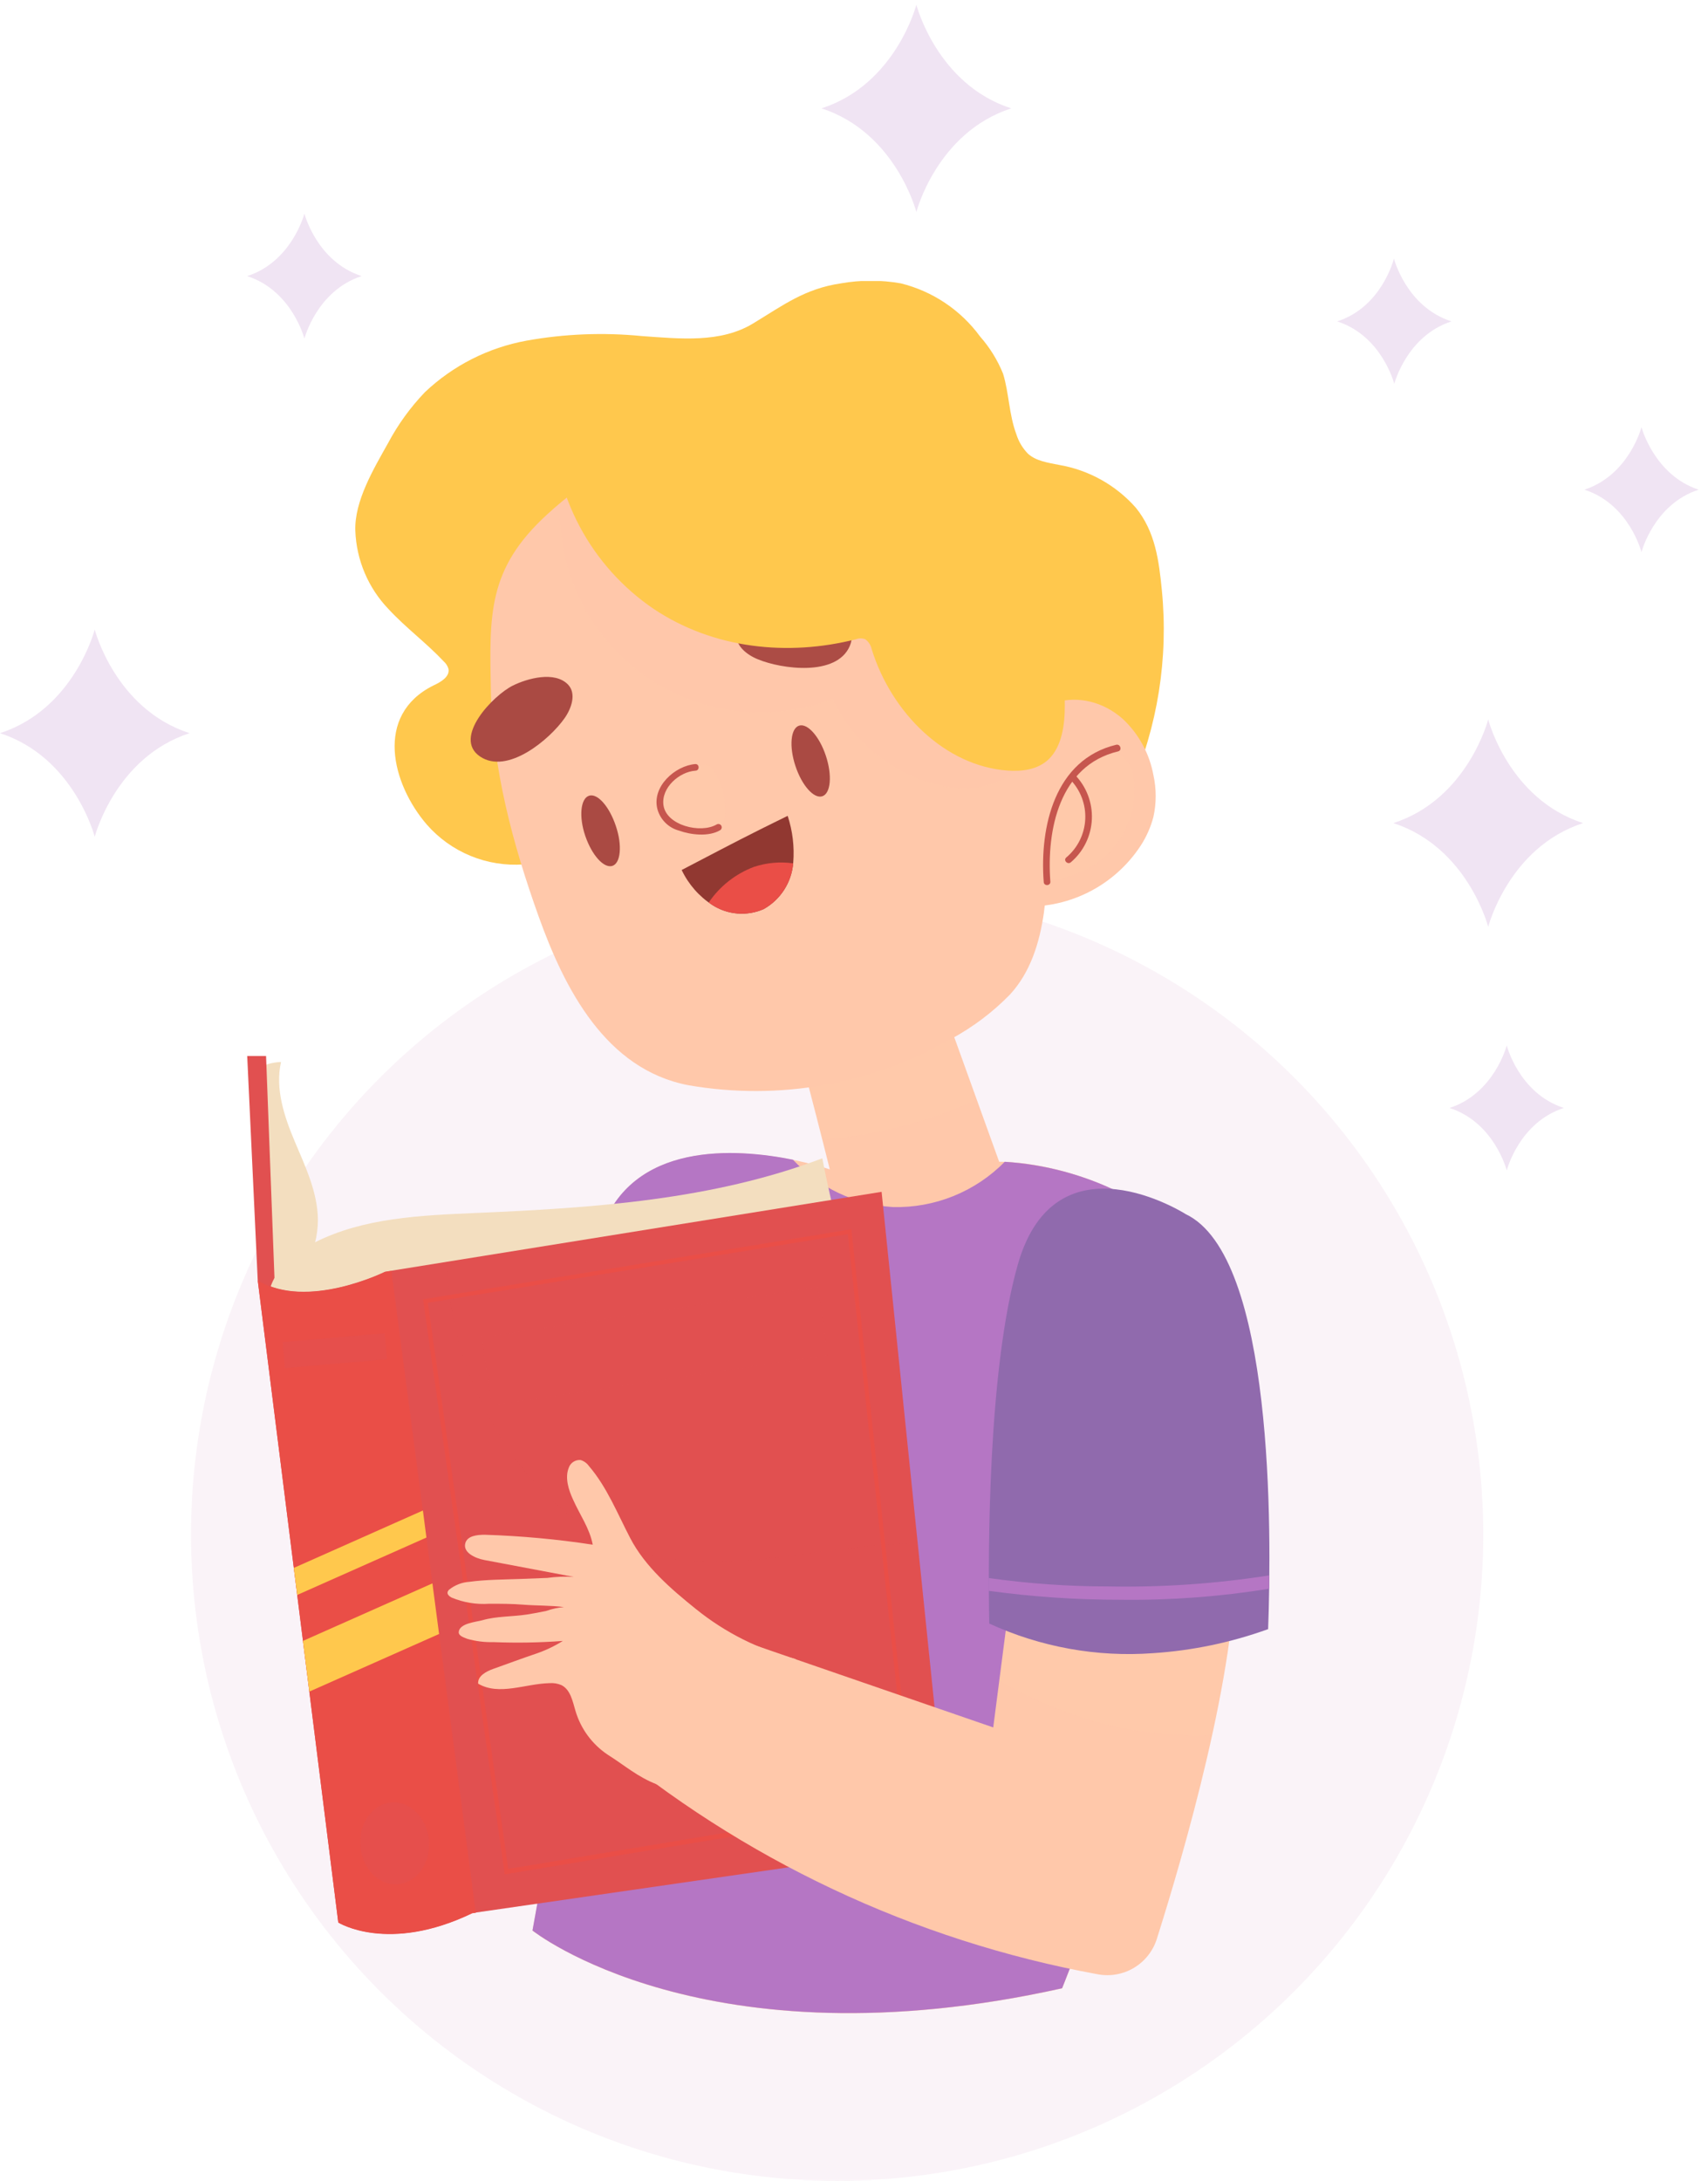 <?xml version="1.0" encoding="UTF-8"?> <svg xmlns="http://www.w3.org/2000/svg" width="152" height="194" viewBox="0 0 152 194" fill="none"> <circle opacity="0.2" cx="74.5" cy="136.5" r="57.5" fill="#E8C5E0"></circle> <g clip-path="url(#clip0_139_16694)"> <path d="M22.764 95.148C23.439 94.726 24.214 94.492 25.01 94.472C24.471 96.842 25.288 99.307 26.236 101.552C27.184 103.798 28.268 106.073 28.292 108.508C28.289 109.935 27.92 111.338 27.221 112.583C26.522 113.827 25.516 114.872 24.299 115.617" fill="#F3DEBF"></path> <path d="M22.936 113.893L22 93.939H23.677L24.488 115.298L22.936 113.893Z" fill="#E15050"></path> <path d="M100.596 70.17C103.025 64.627 103.99 58.554 103.399 52.532C103.138 49.848 102.806 47.294 101.088 45.173C99.306 43.149 96.881 41.8 94.221 41.352C93.262 41.157 92.219 41.02 91.49 40.369C91.009 39.879 90.651 39.282 90.447 38.627C89.784 36.849 89.802 34.983 89.263 33.235C88.775 32.033 88.088 30.921 87.23 29.947C85.506 27.587 83.006 25.909 80.168 25.207C78.404 24.895 76.6 24.895 74.836 25.207C71.619 25.681 69.711 27.145 67.039 28.762C64.136 30.54 60.492 30.131 57.109 29.894C53.69 29.558 50.241 29.695 46.86 30.303C43.46 30.921 40.314 32.516 37.807 34.894C36.515 36.244 35.414 37.765 34.536 39.415C33.275 41.672 31.527 44.569 31.622 47.218C31.718 49.827 32.773 52.309 34.584 54.191C36.112 55.844 37.949 57.195 39.489 58.836C39.69 59.013 39.835 59.243 39.91 59.499C40.047 60.204 39.211 60.684 38.565 60.98C33.275 63.617 34.892 69.761 37.973 73.339C39.038 74.56 40.372 75.517 41.87 76.134C43.368 76.751 44.989 77.011 46.605 76.894" fill="#FFC84D"></path> <path d="M69.788 89.211C70.25 89.573 73.846 104.023 73.846 104.023C73.846 104.023 57.257 98.329 53.46 109.568C49.662 120.807 52.441 143.665 52.441 143.665L47.393 171.742C47.393 171.742 62.726 183.964 94.523 176.878C94.523 176.878 116.445 121.975 108.037 112.525C99.63 103.075 88.919 103.347 88.919 103.347L82.449 85.414L69.788 89.211Z" fill="#FFC8AA"></path> <path d="M108.038 112.537C105.693 109.852 102.841 107.659 99.645 106.081C96.45 104.504 92.973 103.575 89.417 103.347C88.121 104.665 86.568 105.702 84.855 106.395C83.142 107.088 81.305 107.422 79.457 107.376C76.067 107.155 72.888 105.648 70.57 103.164C65.54 102.145 56.191 101.469 53.454 109.556C49.656 120.813 52.435 143.653 52.435 143.653L47.387 171.73C47.387 171.73 62.72 183.952 94.518 176.866C94.524 176.89 116.469 121.986 108.038 112.537Z" fill="#B576C4"></path> <path d="M73.177 103.039C63.413 106.748 52.773 107.459 42.322 107.903C37.44 108.117 32.374 108.318 28.008 110.522C25.904 111.583 23.86 113.431 23.86 115.789L72.928 109.414C73.473 109.385 74.018 109.331 74.558 109.266C74.054 107.198 73.586 105.125 73.177 103.039Z" fill="#F3DEBF"></path> <path d="M78.456 106.02L34.264 113.129C34.264 113.129 27.308 116.577 22.936 113.882L30.105 171.007C30.105 171.007 34.531 173.786 42.025 170.178L84.422 164.051L78.456 106.02Z" fill="#E15050"></path> <g style="mix-blend-mode:multiply" opacity="0.16"> <g style="mix-blend-mode:multiply" opacity="0.16"> <path d="M81.667 137.272C79.493 137.325 77.312 137.503 75.15 137.764C68.734 138.534 62.033 139.938 55.954 137.764C52.062 136.36 48.791 133.563 46.249 130.299C42.28 125.108 40.005 118.822 39.732 112.294L34.288 113.171C34.288 113.171 27.332 116.619 22.96 113.923L30.128 171.048C30.128 171.048 34.554 173.827 42.049 170.219L84.446 164.093L81.667 137.272Z" fill="#E15050"></path> </g> </g> <path d="M34.827 113.052L34.264 113.147C34.264 113.147 27.308 116.595 22.936 113.899L30.105 171.025C30.105 171.025 34.531 173.804 42.025 170.195L42.339 170.154L34.827 113.052Z" fill="#EA4E47"></path> <path d="M44.887 166.741V166.534L37.647 115.582L75.79 109.349V109.562L81.276 160.692L44.887 166.741ZM38.074 115.89L45.23 166.249L80.879 160.325L75.452 109.788L38.074 115.89Z" fill="#EA4E47"></path> <g style="mix-blend-mode:overlay"> <path d="M72.184 157.32L53.415 160.118L53.753 162.386L72.522 159.588L72.184 157.32Z" fill="#E15050"></path> </g> <g style="mix-blend-mode:multiply" opacity="0.51"> <path d="M34.239 118.597L25.149 119.386L25.35 121.7L34.44 120.911L34.239 118.597Z" fill="#E15050"></path> </g> <path d="M26.449 141.881L37.949 136.774L37.635 134.369L26.147 139.476L26.449 141.881Z" fill="#FFC84D"></path> <path d="M27.528 150.478L39.075 145.353L38.482 140.851L26.959 145.969L27.528 150.478Z" fill="#FFC84D"></path> <g style="mix-blend-mode:multiply" opacity="0.51"> <path d="M72.775 114.51L42.861 118.97L43.76 125L73.674 120.539L72.775 114.51Z" fill="#E15050"></path> </g> <path d="M109.951 138.202L90.216 139.541L88.391 153.665L59.047 143.546C56.725 147.037 54.791 150.77 53.276 154.679C66.011 165.412 81.328 172.634 97.711 175.628C98.817 175.831 99.96 175.623 100.924 175.044C101.888 174.465 102.608 173.554 102.948 172.482C105.289 165.082 110.153 148.499 109.951 138.202Z" fill="#FFC8AA"></path> <g style="mix-blend-mode:multiply" opacity="0.22"> <g style="mix-blend-mode:multiply" opacity="0.22"> <path d="M109.951 138.202L90.216 139.541L88.925 149.56C91.088 150.787 93.361 151.81 95.714 152.617C99.62 153.947 103.738 154.537 107.86 154.359C109.11 148.635 110.028 142.794 109.951 138.202Z" fill="#FFC8AA"></path> </g> </g> <path d="M102.605 147.06C106.105 146.832 109.555 146.112 112.854 144.921C113.174 136.3 113.382 111.743 105.52 108.004C105.52 108.004 93.955 100.628 90.578 112.489C87.935 121.773 87.917 137.859 88.036 144.423C92.591 146.519 97.604 147.426 102.605 147.06V147.06Z" fill="#906AAD"></path> <path d="M112.949 141.325C112.949 140.939 112.949 140.537 112.949 140.14C108.224 140.884 103.442 141.213 98.659 141.123C95.091 141.123 91.528 140.874 87.995 140.377V141.514C91.876 142.046 95.79 142.311 99.708 142.308C104.142 142.365 108.572 142.036 112.949 141.325V141.325Z" fill="#B576C4"></path> <g style="mix-blend-mode:multiply" opacity="0.22"> <g style="mix-blend-mode:multiply" opacity="0.22"> <path d="M82.449 85.431L69.788 89.211C70.126 89.478 72.129 97.233 73.189 101.416C77.94 101.024 82.589 99.822 86.934 97.861L82.449 85.431Z" fill="#FFC8AA"></path> </g> </g> <path d="M92.9 81.189C93.133 79.37 93.246 77.537 93.238 75.703C93.329 70.077 93.01 64.451 92.284 58.871C92.018 56.857 90.951 54.499 90.951 52.52C88.676 44.688 83.871 38.633 75.369 37.75C70.63 37.258 65.457 38.295 60.812 39.107C56.422 39.871 51.925 42.786 48.708 45.748C43.376 50.618 43.554 54.671 43.684 61.455C43.821 68.351 45.628 75.081 47.932 81.515C50.237 87.95 53.904 95.142 61.281 96.54C69.328 97.935 77.61 96.468 84.689 92.393C86.606 91.354 88.356 90.032 89.879 88.471C91.692 86.504 92.515 83.879 92.9 81.189Z" fill="#FFC8AA"></path> <path d="M90.228 67.018C91.01 62.082 96.39 60.815 99.933 63.966C101.348 65.296 102.299 67.045 102.646 68.955C102.916 70.177 102.916 71.442 102.646 72.664C102.409 73.572 102.027 74.436 101.515 75.223C100.343 77.014 98.713 78.459 96.793 79.406C94.874 80.353 92.736 80.768 90.602 80.609" fill="#FFC8AA"></path> <path d="M50.551 60.897C49.366 59.671 46.931 60.346 45.639 60.986C43.892 61.851 40.26 65.619 42.712 67.29C45.165 68.961 48.939 65.75 50.243 63.889C50.871 62.995 51.309 61.691 50.551 60.897Z" fill="#AA4A43"></path> <path d="M65.576 56.312C65.896 54.653 68.325 53.895 69.764 53.735C71.702 53.521 76.797 54.736 75.624 57.467C74.451 60.198 69.557 59.523 67.454 58.652C66.441 58.249 65.368 57.39 65.576 56.312Z" fill="#AA4A43"></path> <path d="M67.649 73.784C65.279 74.969 62.986 76.183 60.664 77.392C61.269 78.663 62.214 79.742 63.395 80.508C64.068 80.94 64.837 81.2 65.634 81.263C66.431 81.326 67.231 81.191 67.963 80.87C68.711 80.45 69.343 79.852 69.802 79.128C70.261 78.404 70.533 77.577 70.594 76.722C70.706 75.32 70.537 73.91 70.096 72.575C69.273 72.984 68.461 73.375 67.649 73.784Z" fill="#913831"></path> <path d="M70.588 76.799C69.422 76.635 68.235 76.741 67.116 77.107C65.469 77.721 64.054 78.833 63.07 80.289L63.395 80.508C64.068 80.94 64.837 81.2 65.634 81.263C66.431 81.326 67.231 81.191 67.963 80.869C68.699 80.456 69.322 79.868 69.779 79.159C70.237 78.45 70.514 77.64 70.588 76.799V76.799Z" fill="#EA4E47"></path> <path d="M54.805 73.475C55.397 75.205 55.231 76.811 54.485 77.03C53.738 77.249 52.684 76.094 52.091 74.376C51.499 72.658 51.665 71.034 52.417 70.786C53.17 70.537 54.23 71.745 54.805 73.475Z" fill="#AA4A43"></path> <path d="M73.181 70.831C73.93 70.584 74.073 68.978 73.5 67.244C72.927 65.511 71.855 64.306 71.106 64.553C70.358 64.801 70.215 66.407 70.788 68.14C71.361 69.874 72.433 71.079 73.181 70.831Z" fill="#AA4A43"></path> <g style="mix-blend-mode:multiply" opacity="0.22"> <g style="mix-blend-mode:multiply" opacity="0.22"> <path d="M62.217 74.163C62.658 74.174 63.097 74.106 63.514 73.961C64.758 73.476 64.61 72.308 64.468 71.088C64.377 70.068 63.98 69.1 63.33 68.309C63.24 68.19 63.122 68.094 62.987 68.031C62.812 67.983 62.628 67.983 62.453 68.031C61.844 68.102 61.254 68.296 60.722 68.601C60.189 68.907 59.724 69.317 59.355 69.808C58.537 70.928 58.537 72.717 59.645 73.547C60.427 73.992 61.318 74.206 62.217 74.163Z" fill="#FFC8AA"></path> </g> </g> <g style="mix-blend-mode:multiply" opacity="0.22"> <g style="mix-blend-mode:multiply" opacity="0.22"> <path d="M93.197 78.269C92.95 76.288 93.075 74.279 93.564 72.344C94.068 70.409 95.26 68.724 96.917 67.604C97.859 67.012 99.151 66.704 100.028 67.379C100.579 67.898 100.905 68.613 100.934 69.37C101.171 71.42 100.605 73.482 99.355 75.123C98.104 76.765 96.267 77.858 94.228 78.174C94.088 78.219 93.939 78.225 93.796 78.193C93.654 78.161 93.522 78.091 93.416 77.99" fill="#FFC8AA"></path> </g> </g> <path d="M61.896 67.966C60.072 68.108 57.98 69.98 58.507 71.988C58.635 72.446 58.88 72.862 59.217 73.195C59.555 73.529 59.974 73.768 60.433 73.89C61.505 74.275 63.075 74.447 64.082 73.855C64.151 73.815 64.201 73.749 64.221 73.672C64.24 73.596 64.229 73.514 64.189 73.446C64.149 73.377 64.084 73.328 64.007 73.308C63.93 73.288 63.849 73.299 63.78 73.339C62.358 74.18 59.284 73.428 59.041 71.615C58.839 70.057 60.463 68.653 61.885 68.558C62.264 68.558 62.27 67.966 61.885 67.966H61.896Z" fill="#C6564E"></path> <path d="M93.475 78.464C93.126 73.843 94.269 68.09 99.506 66.84C99.874 66.751 99.72 66.176 99.346 66.248C93.86 67.563 92.515 73.553 92.883 78.446C92.883 78.826 93.475 78.826 93.475 78.446V78.464Z" fill="#C6564E"></path> <path d="M95.228 69.328C95.687 69.795 96.043 70.352 96.275 70.963C96.508 71.575 96.611 72.228 96.579 72.881C96.547 73.535 96.379 74.174 96.088 74.76C95.796 75.345 95.387 75.864 94.885 76.284C94.6 76.538 95.021 76.953 95.305 76.698C95.861 76.224 96.313 75.64 96.633 74.983C96.954 74.326 97.135 73.611 97.168 72.881C97.2 72.151 97.082 71.422 96.82 70.739C96.559 70.057 96.161 69.435 95.649 68.913C95.388 68.635 94.968 69.05 95.228 69.328V69.328Z" fill="#C6564E"></path> <g style="mix-blend-mode:multiply" opacity="0.15"> <g style="mix-blend-mode:multiply" opacity="0.15"> <path d="M49.881 44.101C49.635 47.109 50.157 50.13 51.397 52.882C52.637 55.633 54.556 58.025 56.972 59.833C59.389 61.641 62.225 62.806 65.214 63.219C68.204 63.632 71.249 63.28 74.066 62.195C75.029 64.207 76.456 65.962 78.228 67.317C80 68.673 82.068 69.589 84.262 69.992C86.709 70.412 89.659 69.921 90.856 67.746C91.543 66.49 91.478 64.974 91.324 63.552C90.826 58.871 89.547 54.209 87.047 50.221C84.546 46.234 80.725 42.964 76.193 41.678" fill="#FFC8AA"></path> </g> </g> <path d="M49.176 37.258C49.189 40.597 50.016 43.883 51.585 46.83C53.154 49.778 55.419 52.298 58.182 54.173C63.514 57.728 70.132 58.403 76.181 56.863C76.444 56.762 76.735 56.762 76.998 56.863C77.289 57.071 77.491 57.379 77.567 57.728C79.345 63.475 84.155 68.143 89.653 68.546C90.939 68.641 92.337 68.475 93.315 67.551C94.5 66.413 94.766 64.482 94.76 62.734C94.76 58.533 93.747 54.44 92.468 50.458C90.767 45.286 88.374 39.983 84.084 37.08C81.033 35.013 77.366 34.396 73.799 34.035C71.275 33.778 68.745 33.63 66.21 33.591C60.7 33.496 54.674 34.124 50.675 38.33" fill="#FFC84D"></path> <g style="mix-blend-mode:multiply" opacity="0.51"> <path d="M38.174 163.743C38.328 165.758 37.084 167.488 35.401 167.618C33.719 167.748 32.226 166.22 32.072 164.205C31.918 162.191 33.162 160.461 34.844 160.337C36.527 160.212 38.02 161.735 38.174 163.743Z" fill="#E15050"></path> </g> <path d="M70.825 147.587C67.577 146.759 64.546 145.242 61.938 143.138C59.728 141.36 57.417 139.381 56.084 136.822C54.941 134.63 54.017 132.284 52.405 130.406C52.225 130.154 51.967 129.969 51.67 129.878C51.443 129.858 51.216 129.915 51.024 130.04C50.833 130.164 50.689 130.349 50.616 130.565C50.248 131.472 50.616 132.574 51.001 133.403C51.593 134.736 52.482 135.969 52.749 137.408C49.568 136.922 46.361 136.628 43.145 136.526C42.464 136.526 41.587 136.615 41.409 137.278C41.184 138.096 42.262 138.611 43.097 138.771L51.072 140.276C50.281 140.227 49.487 140.257 48.702 140.365L46.255 140.46C44.762 140.513 43.234 140.513 41.758 140.714C41.11 140.757 40.49 140.997 39.981 141.402C39.911 141.458 39.86 141.535 39.833 141.621C39.78 141.834 39.993 142.012 40.188 142.113C41.248 142.555 42.396 142.744 43.542 142.664C44.579 142.664 45.568 142.664 46.593 142.747C47.778 142.841 48.998 142.806 50.189 142.96C49.643 143.005 49.105 143.123 48.59 143.309C47.997 143.428 47.452 143.535 46.877 143.623C45.592 143.819 44.182 143.766 42.932 144.127C42.381 144.287 40.876 144.388 40.822 145.193C40.822 145.543 41.308 145.667 41.587 145.786C42.342 146 43.125 146.098 43.909 146.076C45.969 146.159 48.032 146.124 50.089 145.97C49.353 146.43 48.568 146.806 47.748 147.089C46.457 147.522 45.177 148.002 43.897 148.458C43.258 148.683 42.493 149.098 42.552 149.773C44.419 150.869 46.753 149.773 48.91 149.726C49.272 149.698 49.636 149.759 49.97 149.904C50.77 150.312 50.959 151.337 51.214 152.196C51.684 153.785 52.694 155.16 54.07 156.083C55.551 157.013 56.807 158.121 58.496 158.743" fill="#FFC8AA"></path> </g> <g opacity="0.2"> <path d="M132.44 64C132.44 64 130.62 71.08 124 73.22C130.62 75.37 132.44 82.45 132.44 82.45C132.44 82.45 134.26 75.37 140.88 73.22C134.26 71.08 132.44 64 132.44 64Z" fill="#B576C4"></path> <path d="M134.09 93C134.09 93 132.99 97.26 129 98.56C133 99.85 134.09 104.12 134.09 104.12C134.09 104.12 135.18 99.85 139.17 98.56C135.17 97.26 134.09 93 134.09 93Z" fill="#B576C4"></path> <path d="M124.05 23C124.05 23 123 27.3 119 28.59C123 29.88 124.08 34.15 124.08 34.15C124.08 34.15 125.18 29.88 129.17 28.59C125.15 27.3 124.05 23 124.05 23Z" fill="#B576C4"></path> <path d="M81.55 0.42C81.55 0.42 79.73 7.5 73.11 9.64C79.73 11.79 81.55 18.86 81.55 18.86C81.55 18.86 83.37 11.79 89.99 9.64C83.37 7.5 81.55 0.42 81.55 0.42Z" fill="#B576C4"></path> <path d="M8.43 56C8.43 56 6.61 63.08 0 65.22C6.61 67.37 8.43 74.44 8.43 74.44C8.43 74.44 10.25 67.37 16.87 65.22C10.25 63.08 8.43 56 8.43 56Z" fill="#B576C4"></path> <path d="M27.09 19C27.09 19 25.99 23.27 22 24.56C26 25.86 27.09 30.12 27.09 30.12C27.09 30.12 28.19 25.86 32.18 24.56C28.19 23.27 27.09 19 27.09 19Z" fill="#B576C4"></path> <path d="M146.08 38C146.08 38 144.98 42.26 141 43.56C145 44.85 146.08 49.12 146.08 49.12C146.08 49.12 147.18 44.85 151.17 43.56C147.21 42.26 146.08 38 146.08 38Z" fill="#B576C4"></path> </g> <defs> <clipPath id="clip0_139_16694"> <rect width="90.973" height="154.1" fill="white" transform="translate(22 25)"></rect> </clipPath> </defs> </svg> 